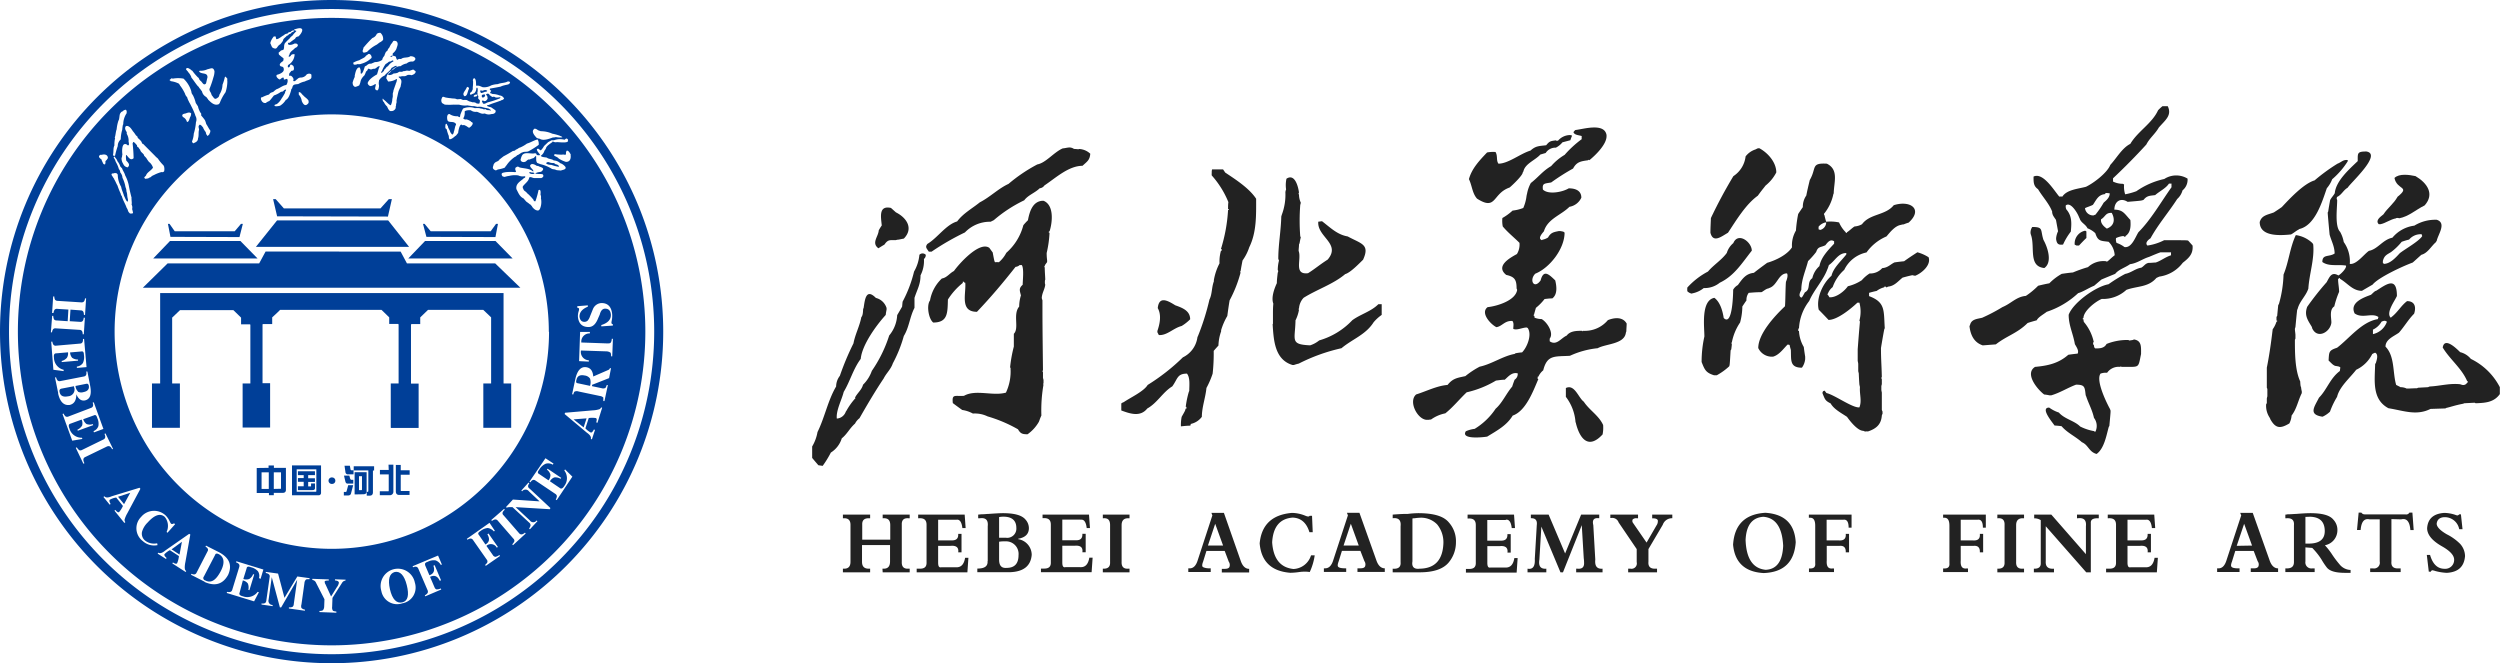 <svg xmlns="http://www.w3.org/2000/svg" viewBox="0 0 468.32 124.24"><defs><style>.cls-1,.cls-4{fill:#222;}.cls-1,.cls-2{fill-rule:evenodd;}.cls-2,.cls-3{fill:#003f98;}</style></defs><g id="图层_2" data-name="图层 2"><g id="图层_1-2" data-name="图层 1"><path class="cls-1" d="M222.12,76.56h.13v-.34h-.13a17.84,17.84,0,0,1,.56-2.75,1.74,1.74,0,0,1,.1-.23c0-1,.2-2.49-.43-3.25-1.86,0-1.73,1-2.75,2.39-1.76,1.06-2.82,3.12-4.68,4.14-1.29,1.63-3.18,1-4.87.37,0-.43,0-.86,0-1.3a.63.63,0,0,1,.23-.16,1.74,1.74,0,0,1,.23-.1c1.26-.86,3.75-2,4.48-3.22a38.11,38.11,0,0,0,6.6-5.17,4.89,4.89,0,0,0,2.72-3.75,1,1,0,0,1,.1-.23,45.77,45.77,0,0,0,2.15-6.83c.53-1.06.4-2.29.83-3.42v-.23a10.75,10.75,0,0,1,1.06-3.15,7.26,7.26,0,0,1,.27-2.35h.13v-.34h-.13a30.34,30.34,0,0,0,1.33-7.29c.13,0,.13,0,.13-.2h-.13c0-.43,0-.86.06-1.29a17.22,17.22,0,0,0-3.12-5,2.27,2.27,0,0,1,0-.43v-.23a1.66,1.66,0,0,1,.07-.47c.66,0,1.36,0,2.05,0,.14.19.27.39.4.59,2,1.33,4.51,2.95,5.8,4.91,0,3.08.1,6.27-1.29,9.09a9.07,9.07,0,0,1-1.26,2.48c-.13.67-.26,1.33-.36,2-.1,0-.1.24,0,.24a23.73,23.73,0,0,1-2.06,5.23c-.17,1-.3,1.93-.43,2.92a12,12,0,0,0-1.16,2.66v.23a8.59,8.59,0,0,0-.5,2.65c-.3.33-.6.66-.89,1a33.53,33.53,0,0,1-.2,4.27A16.36,16.36,0,0,1,226,72.68c-.17,1.79-.86,3.61-.86,5.4a3.46,3.46,0,0,1-2.06,1.33l-.1.33c-.6,0-1.19.07-1.76.13a7.77,7.77,0,0,1,.14-1.79c.66-1.16.66-1.16.73-1.52"/><path class="cls-1" d="M238.37,60.87a1.85,1.85,0,0,1,.09-.23V59c0-.73,0-1.42.07-2.12-.43-1.13.17-2.78.66-3.84,0-.67.1-1.33.17-2,.1,0,.1-.44,0-.44a7.25,7.25,0,0,1,.23-1.79,2.47,2.47,0,0,1-.13-.33c0-2.62.5-5.27.56-7.92l.1-.34a10.64,10.64,0,0,0,.67-4.21,2.17,2.17,0,0,1,.13-.53,5.62,5.62,0,0,1,.07-2c1.59-1.06,2.22,1.55,2.35,2.62-.1,0-.1.33,0,.33a3.63,3.63,0,0,0,.33,1.52c0,.14-.06.3-.1.47a39.12,39.12,0,0,0,0,5.83,1.08,1.08,0,0,1,.1.24c-.1.36-.16.73-.23,1.09a1.74,1.74,0,0,0-.1.23c0,.4-.07.8-.07,1.2.6,1.52-1,4.51,1.76,4.17,1.23-.76,2.12-1.55,3.68-2.55,2.56-3-2-4.24-1.76-7.1l.7-.09c1.56,1.19,2.85,2.52,4.81,2.85,2.55,1.39,4.21,1.46,2.88,4.37-.73.7-2.38,2.43-3.35,2.69-2.18,1.86-5.33,2.89-7.79,4.44a3.23,3.23,0,0,0-.86,2c-.1,0-.1.23,0,.23a7.28,7.28,0,0,1-.66,2v.23c-.1,3.48-1,4.28,2.75,4.44a5.24,5.24,0,0,0,1.69-.92,13.77,13.77,0,0,0,6.2-3.78c1.53-1.13,3.52-1.63,4.88-3h.63v2a7.86,7.86,0,0,0-1.53,1.4c-1.46,2.32-4,3.15-6,4.84a33.87,33.87,0,0,0-8,2.88,8.41,8.41,0,0,0-.93.27h-.23c-3.41-1-3.55-4.78-3.74-7.63"/><path class="cls-1" d="M216.81,62.2V62c.46-1.33.8-3,.07-4.28.23-2.32,1.85-1.43,3.28-.53,1.29.46,2.79,1,2.79,2.62a8.11,8.11,0,0,1-1.6,1.26c-1.55.39-2.75,1.82-4.27,1.69-.1-.2-.2-.37-.27-.53"/><path class="cls-1" d="M153.3,87.15c-.4-.47-.8-.93-1.16-1.37V83.64a7.9,7.9,0,0,0,1-2.7c1.38-2.8,1.93-5.9,3.49-8.54a3.31,3.31,0,0,1,.7-2,50.42,50.42,0,0,1,2.55-6.08c.3-1.65,1.16-3.23,1.47-4.91.31-.31.31-1.09.34-1.49,0-.09.06-.15.09-.22.24-1.64.46-3.75,2.3-1.89a2.8,2.8,0,0,1,2,1.89V58c-.06.31-.12.62-.16,1-1.71,1.87-4.44,5.59-4.68,8.23-1.41,1.87-2,4.22-3.19,6.18-.34,1.43-1.47,3.51-1.29,5a1.91,1.91,0,0,0,1.66-1.24.55.55,0,0,1,.12-.19,12.75,12.75,0,0,1,1.62-2.3c.1,0,.1-.18,0-.18.43-.87,1.26-1.46,1.51-2.43a6.79,6.79,0,0,0,1.65-2.6,24.84,24.84,0,0,0,3.25-6.62,6.5,6.5,0,0,0,1.5-3.82c.31-.52.61-1.05.92-1.58l.09-.93a23.92,23.92,0,0,0,2.15-5.65,7.69,7.69,0,0,0,1-3.14.82.82,0,0,1,1.19,0,.92.92,0,0,1-.34.78,5.93,5.93,0,0,1-.64,3.07c0,1.74-.64,2.67-1.13,4.22v1.87c-.89,1.7-1,3.66-2,5.27a24.9,24.9,0,0,1-2.06,5.13c-.37,1.12-1.22,1.83-1.71,2.82-1.6,2.39-3.1,4.94-4.54,7.46a2.94,2.94,0,0,0-.83,1c-1,.87-1.5,2-2.48,2.76a4.84,4.84,0,0,1-2.05,2.67,18.58,18.58,0,0,1-1.53,2.49Z"/><path class="cls-1" d="M189.32,69c0-.07-.07-.13-.1-.2a25.67,25.67,0,0,1,.7-3.88c0-.8,0-1.59,0-2.39,1.06-1.06-.23-3.64,1-5.1a7.15,7.15,0,0,1,.33-2.09c-.26-1-.4-1.33.33-2,0-.83.27-3-.16-3.68H191a1.26,1.26,0,0,1-.76.33c-2.32,2.95-4.61,5.67-7.23,8.42-3.28,0-2-3.41-2.19-5.44a1,1,0,0,0-.23-.06c0-.14,0-.14-.23-.14V53a12.57,12.57,0,0,0-2.79,3.11c-.07,2.49,0,4.31-2.75,4.31-.86-.66-1.3-3.21-.6-4.14a7.37,7.37,0,0,1,2.22-4.11c.93-.14,1.46-1,2.26-1.4.83-1.19,4.74-5.67,6.63-4.34.2.27.4.56.63.86.3,1.59.3,1.59.43,1.83a6.19,6.19,0,0,1,.73,0,5.76,5.76,0,0,0,1.39-1.76,10.33,10.33,0,0,0,3.19-5.17,10.76,10.76,0,0,1,.86-.93c.3-1.59.86-3.52,2.72-3.65h.2c2,.8,1.69,4,1.13,5.74-.14,0-.14,0-.14.23h.14a20.82,20.82,0,0,1-.54,3.81c0,1.13.14,1.36.07,1.73-.4.53-.4.53-.43.73-.1,0-.1.23,0,.23,0,.76.07,1.53.1,2.32-.1,0-.1.9,0,.9-.1.93-.6,1.52-.66,2.52a2.51,2.51,0,0,0,.13.43v1.46c0,3.88.06,7.76.1,11.67-.1,0-.1.33,0,.33v1c0,.13.06.3.1.46v.67c-.1,0-.1.19,0,.19a28.07,28.07,0,0,0-.4,5.81,7.83,7.83,0,0,0-.37.93,1.38,1.38,0,0,0-.09.23,7.28,7.28,0,0,1-2.13,2.35c-.93,0-1.32-.1-1.79-.93A26.38,26.38,0,0,0,185,78a5.47,5.47,0,0,0-2.75-.53,5.9,5.9,0,0,0-2-.67c-.6-.43-1.2-.86-1.76-1.29-.2-1.79.4-1.23,2.09-1.36,2.22-1.26,5.4.1,7.86-.6a9.29,9.29,0,0,0,.86-4.54"/><path class="cls-1" d="M201.92,28l.2-.09a3.24,3.24,0,0,1,2.12.89c-.1,1.2-.56,1.43-1.46,2.26-2.62,0-5.07,2.32-7.13,3.68a1.21,1.21,0,0,1-.89.53c-.86.86-2.16,1.26-2.89,2.25a25.75,25.75,0,0,0-5.7,3.72l-.6.3a6.46,6.46,0,0,0-4.81,2,48.45,48.45,0,0,0-6.26,3.61H174c-.44-.66-.73-.86-.27-1.46,1.89-1.12,3.48-3.61,5.57-4.21,1.13-1.52,2.82-2.42,4.25-3.58,1.95-1,3.48-2.59,5.37-3.45a29.79,29.79,0,0,1,5.4-3.65c1.6-.29,3.09-2.28,4.75-3,.86-.07,1.36-.4,2.12.1a7,7,0,0,1,.76.06"/><path class="cls-1" d="M168.33,44.89c-.2,0-.4.06-.57.1-1.09,0-1.42-.14-2.08.83-.4.23-.77.46-1.13.69-1.36-1,0-2.19.06-3.35a9.62,9.62,0,0,1,.57-.93c-.17-1.65-.6-3.78,1.72-3.28l.93.83c2,1,3.35,3,1.49,4.91Z"/><path class="cls-1" d="M392.33,80.8c0,.1.23.1.23,0a2.47,2.47,0,0,0-.3-2.52c-.32-1.48-1-2.65-1.45-4a.9.9,0,0,0-.1-.22c-.19-1.55-.13-2-1.81-2-1.58.59-3,1.52-4.65,2h-.32a8.17,8.17,0,0,0-1-.16c-1.26-.94-3.72-3.91-1.71-5.17,2.42-.23,4.39-.65,6.23-2.27.58-.09,1.17-.16,1.75-.22.29-.58-.26-1.29-.52-1.78-.32-1.94-1.16-3.49-1.16-5.49.8-2.23,5-5.27,7.46-5.72a28.65,28.65,0,0,1,3.13-1.94c1.14-.22,1.91-1,3-1.16.55-.29.74-.81,1.42-.91h.19c.36,0,.72-.06,1.1-.06,1-.32,1.75-1,2.88-1.36a3.2,3.2,0,0,1,0-.55c-.68,0-1.36,0-2,0-.62.22-1.23.48-1.85.74a.9.9,0,0,0-.22.1c-1.29.38-2.23,1.19-3.62,1.38-.94.68-2.07.94-2.78,1.81-.87.36-1.74.71-2.58,1.07l-1.36,1.16c-1,.39-2,1.1-3,1.39a15.9,15.9,0,0,1-5.88,3.49c-.51.42-1.61,1-1.87,1.59-.58.16-1.16.32-1.71.51-1.94,1.94-3.91,2.39-5.95,4l-2.45.19c-1.68-.55-2.3-2-2.49-3.58a.83.83,0,0,1,.1-.23c.25-1.1,1.29-1.13,2.26-1.36a32.64,32.64,0,0,0,3.81-2c1.65-.68,2.59-1.94,4.39-2.1a14.43,14.43,0,0,0,2.3-1.9c.68-.17,1.39-.33,2.1-.46a10.19,10.19,0,0,1,2.32-1.77c.68-.1,1.39-.2,2.1-.26a25.41,25.41,0,0,1,2.82-1,4.25,4.25,0,0,1,3.42-1.1c0,.09.23.09.23,0,.22-.1.61-.55,1.35-1.13A3.88,3.88,0,0,0,395,45.29c-1.46-.19-2-.06-2.49-1.61a4.38,4.38,0,0,0-1.46-.91c-.42-.84-1.22-1-1.48-1.87l-.1-.19c-.23-.68-1.55-3-2.49-2.23a1.34,1.34,0,0,0,.1.74c1.07,1.23,1,2.55.84,4.17a11.88,11.88,0,0,0-1.45,2.42c-.91.13-1.17-.16-1.3-1v-.2a4,4,0,0,1,.36-1.29l-.39-2.13c-.58-.84-.58-.84-.71-1.33v-.22c-.58-1.52-1.81-2.78-2.65-4.2-.87-.58-.84-1.36-.84-2.36,1.78-.87,3.85,2.62,4.82,3.75a2.78,2.78,0,0,1,.58,0c.84-1.32,3-1.45,4.42-1.84,1.49-.71,4-2.65,4.56-4.1,1.16-1.23,2.2-3.17,3.75-3.94,1.39-2.36,4.07-3.81,5.2-6.3a9.59,9.59,0,0,1,.81-.75h1c.84,1.72-.49,2.62-1.68,4-.65,1.16-1.75,2-2.33,3.17-1.94,2.13-4.14,4.36-6.24,6.33v.61a4.08,4.08,0,0,0,1.85.42l.22.13a4.81,4.81,0,0,0,.2,1.84,13.07,13.07,0,0,0,2.1-.58,14.53,14.53,0,0,1,5.23-2.29,4.09,4.09,0,0,1,4.36-.07,2.56,2.56,0,0,1-.94,2.2,3.38,3.38,0,0,1-1,1.62c-1.59,2.48-3.56,4.74-5,7.36-.39.26-1.1.84-.58,1.36a10,10,0,0,0,3.13-1c4.07,0,4.07,0,4.49.06l.84.94c.13,1.58-.68,2.32-1.84,3.23a6.65,6.65,0,0,1-4.36,2.58c-.19.07-.39.17-.58.26-1.52,1.78-3.59,1.49-5.62,2.23A6.43,6.43,0,0,1,393.72,56c-1.13.45-3.43,2.23-3.43,3.59-.13,0-.13,0-.13.22h.13a2.63,2.63,0,0,0,.07.49,8.58,8.58,0,0,1,1.87,3.81h-.13v.45h.13c.07.52.07.52.26.71.81,0,1.68,0,2.13-.84a10.42,10.42,0,0,1,4.07-.74l.2.1.64-.1.23-.1c1.45.23,1.32,1.39,1.32,2.72-.58,2.84-.22,2.36-3.68,2.42,0-.1-.22-.1-.22,0a2.62,2.62,0,0,0-2.46,1.1,2.87,2.87,0,0,0-1.23.16c-.93,1.26,1.1,5.4,1.75,6.59a1.85,1.85,0,0,1,.09.23c.07.16.07.16-.19,3a.58.58,0,0,0-.13.23c-.42,1.52-.84,4-2.26,5-1.45-.39-1.52-1.68-2.75-2.2-1.19-1.07-2.74-1.75-3.81-3-.45-.07-.9-.1-1.32-.13-.33-.52-2.78-3.36-1-3.36a6.34,6.34,0,0,0,1.81.93c1.07,1.23,2.91,1.52,4,2.62a9.37,9.37,0,0,0,2.65.87m2-44.52.23-.1a5.57,5.57,0,0,1,.65.07c0,.77-.58,1.26-1.13,1.74a17.2,17.2,0,0,1-1.55,2.26,1.42,1.42,0,0,0-.33.13A1.52,1.52,0,0,1,390.58,39c.23-.16,1.14-.42,1.49-.64.68-1,1-1.88,2.29-2m.3,6.46c-.59-.42-1.2-1-1.07-1.74.84-.49.81-1.26,2-1.2.65,1.2.52,2.39-.9,2.94m3.16,1.39v.13h.32v-.13c1-.64,1-1.94.91-3-1.1-1.17-1.36-1.91-3-1.94,0-1.55,1.19-2.3,2.48-1.46,2.62-.22,2.62-.22,3-.38.64-.81,1.19-.75,2.16-.88.84-.74,2-1.26,2.59-2.16h.48a5.16,5.16,0,0,0,0,.68c-1.94,2.71-3.84,6.07-6.2,8.43-.58.91-1.26,3-2.62,2.78a5,5,0,0,0-1.48-.78,1.68,1.68,0,0,1-.1-.9,4.28,4.28,0,0,1,1.42-.39"/><path class="cls-1" d="M380.5,44.13a3.08,3.08,0,0,1-.12-.42,1.83,1.83,0,0,1,.32-1.19c2.16,0,1.48.55,2.1,2.42.74,1.32,1.74,4.17.16,5.27-3-.3-1.74-3.75-2.46-6.08"/><path class="cls-1" d="M389.42,46H389c-.13-.06-.26-.13-.35-.16a2.45,2.45,0,0,1,1.93-2.62c.07,0,.17.07.26.13,0,.39,0,.81,0,1.23-.48.45-.94.94-1.39,1.42"/><path class="cls-1" d="M349.26,80.8l-.19-.09c-1.1,0-2.55-1.88-3.07-2.62-1-.68-2.46-1.42-3.07-2.52-1.07-.52-1.07-.81-1.52-1.88V73.5c.1-.23.1-.23.39-.32l.35.45c1.49.32,4.91,2.84,6.17,2.68.49-1.23,0-2.45.1-3.78a4.35,4.35,0,0,0-.1-.45c-.06-.71-.09-1.42-.12-2.13l-.1-.42v-1.3c0-.22-.07-.45-.1-.64V65.42c.13-1.74.26-3.45.42-5.17a1.74,1.74,0,0,0-.1-.19,6.49,6.49,0,0,0,0-3.36h-.38c-1.2,1.13-3.75,3.23-5.4,3.23-.61-.65-1.23-1.29-1.84-1.91-.52-2.13.74-4.94,2.39-6.36.36-1.52,1.84-2.78,2.78-4a.9.9,0,0,1,0-.26c-1.55,0-2.07,1.45-3.27,2.26l-.19.58-.1.23c-.74,2-2.55,3.91-3.39,5.91A9.08,9.08,0,0,0,337,61.55h-.13V62H337a6.55,6.55,0,0,0,.9,3c.07.59.16,1.2.26,1.81v.46a3.3,3.3,0,0,1-.61,1.61c-2.3,0-2-1.45-2.07-3.23,0-.16-.07-.32-.1-.45a4.35,4.35,0,0,1-.13-.58,1.34,1.34,0,0,0-.39-.07c-.8.81-1.58,1.94-2.71,2.26h-.45a2.81,2.81,0,0,1-2.33-1.61c0-2.68,3.07-6,5-7.82.09-.55.09-3.68.19-4.59.16-.39.45-1.19.19-1.58-1.58,0-1.8,2.19-3.23,2.71a1.56,1.56,0,0,0-.22.1c-.39.1-.39.1-1.29.71-.81,0-1.62.06-2.43.13a2.19,2.19,0,0,0-.42,1.42c-.26.36-.51.74-.77,1.13a12,12,0,0,1-.42,3,10.06,10.06,0,0,0-1.55,3.75c-.1,0-.1.23,0,.23,0,.35-.07.71-.1,1.06a.48.48,0,0,0-.13.23c-.16,2.68-.16,2.68-.26,2.94a11.65,11.65,0,0,1-2.33,1.68h-.51c-1.52-.48-1.75-1-2.33-2.49a21.79,21.79,0,0,1,.52-4.78c0-1.81-.68-6.75,1.87-7.24,1.1.81,1.55,2.49,1.75,3.78,1.71,1.72,1.77-5,1.77-5.3a2.3,2.3,0,0,1,.88-.87c.87-1.19,1.48-2.13,3-2.29.81-.65,1.65-1.26,2.49-1.88,1.58-.45,3.74-1.48,4.65-2.9a5.48,5.48,0,0,1,.74-3.14,24.1,24.1,0,0,1,.42-3.1c.29-.45.58-.87.87-1.29a3.68,3.68,0,0,1,.65-2.17c.19-1,.42-1.93.65-2.9,1.32-2.27.16-3.24,3.2-3.07,2.29,1.13,1.32,3.49,1.29,5.55a1.38,1.38,0,0,0-.13.42,8.55,8.55,0,0,1-1.62,3.33c-.09,0-.09.32,0,.32.1.42.2.84.33,1.26a7.86,7.86,0,0,1,2.42.13,5.84,5.84,0,0,0,1.26,1.85c0,.12,0,.12.19.12v-.12c.36-.17,1-.84,1.46-1.1a3.22,3.22,0,0,0,1.39-.42c1.48-2,4.39-1.62,5.94-3.56,3.14-1,5.56.78,2.78,3.27a6.38,6.38,0,0,0-.9.32c-.2,0-.39.06-.55.1-1.1.19-2,1.35-2.69,2.16a8.81,8.81,0,0,0-3.74,3,6,6,0,0,0-4.17,3.26,7.77,7.77,0,0,0-2.17,3.23,2.82,2.82,0,0,0-.9,1.23c-.1,0-.1.22,0,.22a4.61,4.61,0,0,1,.29.46c1.26.09,2.78-1.1,3.46-2.07a8.24,8.24,0,0,0,2.61-1.13,6.38,6.38,0,0,1,1.46-1.26,3,3,0,0,0,2.36-1c1.1-.1,1.45-.65,2.29-1.07.58-.09,1.2-.16,1.81-.22.81-.59,1.65-1.14,2.49-1.68a7.54,7.54,0,0,1,2.1.93c.52,1.49-1.33,3-2.49,3.46-.19,0-.39-.06-.55-.1-.61.13-1.23.29-1.84.46-.9.74-1.52,1.55-2.68,1.68a.56.56,0,0,0-.23.12h-.19V53.7h-.33v.12a4,4,0,0,0-1.42.68c-.48.1-1,.23-1.42.36v.61c3.1,1.17,2.72,2.68,2.94,6l-.1.23c-.22,1.16-.42,2.32-.61,3.49,0,2.26.1,2.84.16,5.42-.09,0-.09.42,0,.42v.88c0,.12-.06.25-.09.42V73c0,.16.06.36.09.55v3.23a2,2,0,0,0,.13.32v.42a1.08,1.08,0,0,0-.13.33c-.13,1.71-1.1,2.49-2.68,3,0-.09-.23-.09-.23,0Zm-5.68-35.57v.42c-1.14,1.23-2.43,2.52-2.75,4.2a4.27,4.27,0,0,0-1.33,2.26c-1.09.75-.22,2.07-1.39,2.65-.48.87-.48.87-.67,1-.62-.29-.23-1,0-1.48,0-1.88.81-3.59,1.26-5.37a15.8,15.8,0,0,0,1.52-1.71c.36-1.07.81-.81,1.72-1.26.42-.52.93-1.26,1.68-.71M341,43.07l-.32-.1a3.26,3.26,0,0,1,0-.52,2.45,2.45,0,0,1,1.22-.77h.2A1.5,1.5,0,0,1,341,43.07"/><path class="cls-1" d="M316.89,55a1.61,1.61,0,0,1-.81-.45,5.23,5.23,0,0,1,0-.68,14.06,14.06,0,0,1,3.87-3c1.07-1.26,2.56-2.16,3.53-3.49a3.81,3.81,0,0,1,1.22-1.84c.88-2.13,3.46-.22,3.46,1.42-1.87,2.36-3.29,4.72-6,6a4.47,4.47,0,0,1-3,1,4.89,4.89,0,0,1-2.16,1"/><path class="cls-1" d="M328.84,28l.2-.1a1.19,1.19,0,0,1,.32-.13h.22c1.62.88,3.17,2.65,3.17,4.53a7.51,7.51,0,0,1-2,2.45c-.49.62-1,1.26-1.46,1.91-2.26,1.61-4.07,4.65-5.59,6.94-1.26.72-2.78,2-3.29,0,0-.94.06-1.84.09-2.75A88.16,88.16,0,0,1,324.71,33,5.14,5.14,0,0,0,327,29.3,3.76,3.76,0,0,1,328.84,28"/><path class="cls-1" d="M425.28,78.44a1.72,1.72,0,0,1-.12-.22,4,4,0,0,1-.65-2.46.45.45,0,0,1,.13-.22v-.88a3.72,3.72,0,0,1,.1-.42V72.86l-.1-.23V68.88c.48-2.39.81-4.78,1.1-7.2a5,5,0,0,0,.71-1.43c.13,0,.13,0,.13-.19h-.13v-.65a.45.45,0,0,1,.13-.22c.06-.68.13-1.36.19-2a.54.54,0,0,1,.13-.22,22.17,22.17,0,0,0,.87-5.53c1-2.42,1.17-5,2.3-7.4a5.61,5.61,0,0,1,3.16,1.55c0,.07.07.13.1.2.26,2.78-.74,5.49-.91,8.27-.45,1.39-1.64,2.36-2,3.78l-.1.23c-.12,1.06-.22,2.13-.32,3.19l-.1.33c0,.35.07.71.1,1.1v.74l-.1.22c0,2.43,0,5.63,1,7.82a6.83,6.83,0,0,0,.06.78c0,.1.07.19.1.32a5.63,5.63,0,0,0,.13.75v.32c-.71,1.42-.94,2.94-1.91,4.2a3.94,3.94,0,0,1-.42,1.48c-1.68,1-2.58,1-3.59-.84"/><path class="cls-1" d="M447.77,59.41c0,.1.2.1.2,0,1.16-.87,1.84-2.19,2.94-3,1.45,0,1.74,1.1,1.32,2.36-1.07,1.06-1.84,2.42-2.84,3.55-1,.71-2.52,1.26-2.52,2.62,1.77,1.78,1.32,4.88,2,7.17l.58.29.23.13a2.6,2.6,0,0,1,1.16.26c.65,0,1.3-.06,1.94-.06a1,1,0,0,1,.23-.1l1.84-.1a1.34,1.34,0,0,1,.32-.13c1.91-.09,3.72-.64,5.69-.42a2,2,0,0,0,.32.1.82.82,0,0,0,1-.42c.13,0,.13,0,.13-.23h-.13c-1-2.42-3.23-4.07-4.59-6.33.33-2,2.49.1,3.27.87a3.74,3.74,0,0,1,2,1.26,12,12,0,0,1,5.43,5.3v1.29c-1.13,1.59-2.78,1.65-4.52,1.72l-.2-.1-1.94.1-.22.09c-1.68.33-2.26.59-3.14.78l-.19.1-2.78.09c-2.65,1.33-5,.33-7.88-.13-3.14-1.68-2.55-5.23-2.49-8.24a.54.54,0,0,1,.13-.22c.16-.55.55-1.62-.13-1.94a2.53,2.53,0,0,0-.55.26,6.38,6.38,0,0,1-3,2.94c-1.16,1.52-3.13,3.17-3.58,5.07a15,15,0,0,0-1.33,2.78,5.07,5.07,0,0,1-1.39.94c-2.71-.39-1.55-1.81-.67-3.56,1.51-1.52,2.06-3.62,3.91-5l.09-.68c-.22-.16-.22-.16-1-.29-.39-.2-.39-.2-1.2-1,.1-1.58,0-1.87,1.59-2.39,2.32-1.77,4.62-4.88,7.65-5.36,0-.13.07-.26.1-.39-1.2-.87-3,.36-4.46-.68-1-2.06,1.75-3,3.07-3.49.71-.67.71-.67,1-.77,1.88-1.2,3.85-2.75,3.85,1-.45,1-2,3-1.23,4m-1.19.65h.22a3.2,3.2,0,0,1,.33.16,3.58,3.58,0,0,1-2.62,2.33v-.84a3.64,3.64,0,0,0,1.61-1.49,1.91,1.91,0,0,1,.46-.16"/><path class="cls-1" d="M433.14,61.35a1.12,1.12,0,0,1-.13-.22c-.78-1.26-1.36-2.14-.81-3.65a52.52,52.52,0,0,1,3.65-4.62c.58-1.07.94-2,2.2-1.26.45-.23,1.58-1.36,1.42-1.85-1.52-.25-3.17.23-4.43-.67,0-1.52,1.23-.88,2.3-1.59,0-1.32-.62-2.36-.94-3.55-.13-1.39-.26-2.75-.36-4.11l.1-.22c.1-.71.23-1.42.36-2.13.25-.49.71-.94.87-1.3.22-2.29,2.68-4.45,4.3-6,0-1.48-.13-1.8,1.61-1.8,3.07.48-3,5.91-3.49,6.78-.84.48-1.1,1.32-2,1.74a1.29,1.29,0,0,0-.06.36,1.38,1.38,0,0,1,.09.23c0,1.51-.48,4.91.55,5.94a6.06,6.06,0,0,1,.68,1.91,6.19,6.19,0,0,1,1.13,4.1c1.26.16,2.62-1.78,3.59-2.45,1.65-.3,2.58-2.1,4.39-2.46a6.39,6.39,0,0,1,4.11-2.26,7.53,7.53,0,0,1,4.2-1.1c1.9.61.22,2.78,0,3.94a.48.48,0,0,0-.13.23c-.94.81-1.55,2.07-2.75,2.39-.55.48-1.1,1-1.62,1.45-2.1.78-6.49,2.85-7.52,4.14-.68.39-1.33.77-2,1.16-1.75,0-2.69-1.45-4.11-2.26,0-.13,0-.13-.22-.13v.13a.16.16,0,0,0-.13.06c0,.84.19,1.59.19,2.39a16.5,16.5,0,0,0-.9,2.72c-.91.58-.59,2-.55,2.87v.23c-.26,1.81-2.75,3.13-3.65.87M446.38,49.3v-.42c.26-1,.71-1.16,1.52-1.65a11.2,11.2,0,0,0,2-1.93,12.44,12.44,0,0,1,1.39-.42,2.85,2.85,0,0,1,2.36-1c0,.09.06.22.1.35-.65,1-3.17,2.39-4.2,3.2-.75.81-1.81,2-3,2a.76.76,0,0,1-.13-.2"/><path class="cls-1" d="M439.79,30v.22a14.86,14.86,0,0,1-2.91,3.36,5.52,5.52,0,0,1-1,1.68c-.87,2.49-2.16,6.92-5.11,7.63a.64.64,0,0,0-.19.13c-.29.1-1.1.77-1.42.9-2,.2-5.85.46-5.85-2.32.36-1.29,1.49-1.36,2.65-1.81.49-.32,1-.65,1.49-1,1.45-1.55,4.1-4.4,6.14-5a34.61,34.61,0,0,1,4.29-3.13c.78-.29,1-.78,1.94-.68"/><path class="cls-1" d="M445.61,42c-.71-.71.32-1.39.87-1.84.78-1.2,1.94-2,2.65-3.3,2.49-2-.13-1.23-.58-3.52.87-.87,2.74-.61,3.94-.35,2.2,1.29,3.62,3.36,1.71,5.49-1.65.81-3,2.1-4.81,2.42,0-.1-.55-.1-.55,0-1.07.19-1.94.91-2.91,1.1Z"/><path class="cls-1" d="M295.24,79.28l-.1-.19a8.87,8.87,0,0,0-1.81-4.75c0-.55,0-1.1,0-1.65,1.64-.8,2.36,1.85,3.36,2.56,1.06,1.61,2.81,2.58,3.62,4.36a6.4,6.4,0,0,1-.1,1.77c-2.65,2.88-4.27.81-5-2.1"/><path class="cls-1" d="M267.58,78.64h-.42c-1.71-.2-3.36-3.49-1.87-4.75,1.94-.61,3.88-1.62,5.88-1.78,1-1.26,1.84-1.32,3.33-1.65a16.36,16.36,0,0,1,2.68-1.77c2.29-.49,4.36-2,6.56-2.39a.54.54,0,0,1,.19-.13,11.21,11.21,0,0,1,1.2-.16c.93-.94,1.9-3.3,1.06-4.56l-.19-.1c-.81,0-1.84.58-2.52.26,0-.52.16-1.06-.16-1.48-1.46-.1-1.91,1-3,1.16-1.07-.52-3.07-2.68-1.65-3.75,1.78-.19,5.21-1.23,5.53-3.2,0-.13-.07-.22-.1-.32,0-1.65-.39-2.17-1.94-2.52-2.07-1.65.65-3.17,2-3.91a3.39,3.39,0,0,0,.48-2.1c-1-1-2.19-1.94-3.13-3.07a5.27,5.27,0,0,1-.07-1.58,10.36,10.36,0,0,0,1.91-1.39,8,8,0,0,0,2-.49,7.77,7.77,0,0,0,.61-2.23,4.35,4.35,0,0,1,.1-.45,6.52,6.52,0,0,1,.71-2c1.39-1.07,2.23-2.26,3.81-3.17a10.14,10.14,0,0,1,2.52-2.1,19.88,19.88,0,0,1,3.2-2.94,3.69,3.69,0,0,1,0-.58c-.52-.19-1.36-.16-1.55-.74a3.08,3.08,0,0,1,.35-.39c1.49-.16,5.46-1.42,5.85.94v.22c0,1.56-2.1,3.59-3.23,4.5,0-.1-.23-.1-.23,0-1.36.19-2.13.29-2.81,1.55a41.1,41.1,0,0,0-4.1,2.61c-1.23.23-1.71.1-1.55,1.33,1,1,3.68.48,4.84-.23,1.2,0,2.36.39,2.36,1.75A3,3,0,0,1,294,38.74c-1.58,1.58-4.07,2.23-4.78,4.58-.2.26-1.16,1.26-.52,1.59,0,.09.23.09.23,0a2.94,2.94,0,0,0,1.06-.42c.52-.91,1-1,2-1.2h.32c.58.1.58.1.78.29,0,3-2.75,6.59-5.49,7.69-1.2,1.2-.23,3,1,1.26.55-2.1,1.52-1.19,2.74,0,.26,1.07.46,2.62-.55,3.37-.48,0-1,.06-1.45.12a10.14,10.14,0,0,1-1.62,1.65c-.12.42-.25.84-.35,1.26-.1,0-.1.23,0,.23s.06.22.1.35a3.56,3.56,0,0,0,1.32.26c1,.55,2.33,2.59,1.52,3.65a3.2,3.2,0,0,0,0,.52c1.29.87,2.1-.61,3.17-1.07.68-.9,1.87-.9,2.91-.9,0,.1.19.1.19,0a5.63,5.63,0,0,0,4.62-2c1.29-.52,2.81-.62,3.52.64,0,.49-.06,1-.06,1.46a1.74,1.74,0,0,0-.1.32c-.32,2.1-3.75,2-5.27,2.84a16.26,16.26,0,0,0-5.2,1.42c-2.87.17-4.26-.22-5,2.72a3.27,3.27,0,0,0-.91,1.19h-.13V71h.13c-.94,2.17-2.32,6-4.81,6.85-1.1,1.84-2.94,2.81-4.78,3.94-.78.13-5,.59-4-1a5.67,5.67,0,0,1,1.65-.45,12.6,12.6,0,0,0,3.94-3.78c1.26-1.1,2-2.88,3.1-4.14.13-.45.29-.87.45-1.29a1.27,1.27,0,0,0,.58-1.19c-1.06-.26-1.71.54-2.42,1.19-.55,0-1.1.1-1.65.16a18.8,18.8,0,0,1-5.49,2.2c-1.36,1.29-2.55,2.78-4,3.94a6.84,6.84,0,0,0-2.68,1.16,3.18,3.18,0,0,0-.55.07"/><path class="cls-1" d="M291.46,26.3c0,.09.45.09.45,0a3,3,0,0,1,2.26-1l.33.1c-.13.29-.23.58-.33.87l-1.48.39a3.82,3.82,0,0,1-1.23,1h-.19a2.16,2.16,0,0,0-1.72,1l-1,.29c-.94,1.06-2.88,1.71-3.17,3.16a1.13,1.13,0,0,0-.13.2c0,.55-2,2.45-2.45,2.81l-.23.09c-3,1.2-2.29,4.3-5.88,2-.9-1-.93-2.46-1.52-3.65.55-2,1.94-3.46,3.4-5a6.37,6.37,0,0,1,1.58-.09c.45.74.1,1.58.55,2.19,1.84,0,4.13-1.9,6-2.45,1-.91,1.64-.84,2.94-1,.68-.84.87-.77,1.87-.93"/><path class="cls-2" d="M28.47,80.14V71.83H30V54.9H94.33V71.83h1.43v8.31H90.54V71.83H92V59.45l-1.47-1.4H80.18l-1.46,1.41v1.25H77.05l-.06.15c0,3.63,0,7.32,0,11h1.43v8.31H73.26l-.06-.06V71.83h1.47v-11l-.06-.15H72.91V59.45l-1.44-1.4h-19c-.09.09-1,1-1.48,1.4v1.26H49.25l-.07.07v11H50.6v8.31H45.45V71.83H46.9v-11l-.07-.07H45.16c0-.42,0-.84,0-1.26l-1.44-1.4h-10l-1.47,1.4V71.83h1.45v8.31Z"/><polygon class="cls-2" points="26.76 53.9 31.4 49.34 48.55 49.34 49.75 47.12 75.05 47.13 76.23 49.34 92.76 49.34 97.48 53.9 26.76 53.9"/><polygon class="cls-2" points="47.94 46.24 51.9 41.29 72.72 41.29 76.63 46.24 47.94 46.24"/><polygon class="cls-2" points="79.24 41.94 79.54 41.94 80.68 43.32 91.92 43.32 92.92 41.94 93.28 41.94 92.81 44.41 79.88 44.37 79.24 41.94"/><polygon class="cls-2" points="76.48 48.42 79.62 45.15 92.82 45.15 96.03 48.42 76.48 48.42"/><polygon class="cls-2" points="28.7 48.42 31.84 45.15 45.04 45.15 48.25 48.42 28.7 48.42"/><polygon class="cls-2" points="31.46 41.94 31.76 41.94 32.73 43.32 43.97 43.32 45.14 41.94 45.49 41.94 44.86 44.41 31.93 44.37 31.46 41.94"/><path class="cls-2" d="M62.12,0A62.12,62.12,0,1,1,0,62.12,62.13,62.13,0,0,1,62.12,0m0,1.69A60.43,60.43,0,1,1,1.69,62.12,60.43,60.43,0,0,1,62.12,1.69"/><path class="cls-3" d="M48.09,87.67v4.68h2.29v.42h.91v-.44h1.63c.46,0,.67-.2.64-.69v-4H51.31v-.44h-1v.44Zm2.26,3.92H49V88.48h1.35Zm.94,0V88.48h1.35v2.94c0,.11,0,.16-.09.14Zm3.41-4.41v5.6h4.93a.45.45,0,0,0,.51-.5v-5.1Zm.88.74h3.68v4c0,.15,0,.21-.18.2h-3.5ZM55.81,89h1.08v.56H55.81v.69h1.08v.84H55.81v.72h2.73c.35,0,.5-.15.47-.5v-.74h-.74V91c0,.1,0,.14-.1.12h-.44v-.84H59v-.69H57.73V89H59v-.72H55.81Zm6.42.44a.61.61,0,1,0,0,1.21.59.59,0,0,0,.59-.59.6.6,0,0,0-.59-.62m2.48-1a.45.45,0,0,0,.52.42h1v-.77h-.35c-.11,0-.19,0-.22-.19l-.12-.65h-1Zm1.55-.32H69v3.77c0,.16,0,.25-.2.25H68.7v.71h.54c.43,0,.64-.22.62-.71v-4h.22v-.79H66.26Zm-1.58,2c.07.35.23.5.5.47h1v-.71h-.35c-.1,0-.18-.06-.24-.23l-.15-.56h-1Zm3.13,1.51c0,.13,0,.19-.17.19h-.39V89.2h.56ZM64.93,92a.18.18,0,0,1-.22.15h-.3v.67h.74c.36,0,.57-.14.62-.45l.39-1.48h-.93Zm3.13.59c.43,0,.63-.19.62-.61V88.46H66.43v4.16Zm4.76-4.56H71.17v.84h1.65v2.94c0,.18,0,.25-.19.22H71.15v.74H73a.66.66,0,0,0,.69-.72v-5h-.91Zm1.33,4c0,.46.22.69.65.69h1.92v-.74H75.21c-.11,0-.16,0-.14-.2V88.93h1.67v-.84H75.07v-1h-.92Z"/><polygon class="cls-2" points="51.16 37.3 51.64 37.3 53.18 39.04 71.27 39.04 72.84 37.3 73.41 37.3 72.67 40.57 51.91 40.52 51.16 37.3"/><path class="cls-2" d="M13.87,72.59l0-.24-2.25.43c-.4.06-.56.27-.46.64.14.73.67,1,1.58.82a1.28,1.28,0,0,0,1.17-1.65"/><path class="cls-2" d="M90.14,17.42l.08,0a3.22,3.22,0,0,0,.61-.22c.17,0,.35,0,.45-.18l-.11-.1h-.06c-.26-.14-.45,0-.72.08-.09,0-.3-.08-.37-.08a.35.35,0,0,0,.12.49"/><path class="cls-2" d="M14.57,73.37a1.41,1.41,0,0,0,1.07.08c.77-.15,1.1-.54,1-1.17-.06-.33-.23-.45-.5-.38l-2,.4a1.68,1.68,0,0,0,.5,1.07"/><polygon class="cls-2" points="22.11 93.06 23.24 94.44 24.4 92.31 22.11 93.06"/><polygon class="cls-2" points="33.63 103.89 34.08 101.49 32.13 102.91 33.63 103.89"/><path class="cls-2" d="M73.53,10.42h0a.66.66,0,0,0-.36.11.51.51,0,0,0,0,.13l.07,0a.4.4,0,0,0,.36-.28"/><path class="cls-2" d="M91.35,18.49c-.13.21-.3.47-.58.45l0,0-.06,0,0,0a1,1,0,0,0-.33-.12.39.39,0,0,0-.1.19,1.52,1.52,0,0,1,.18.35c.23.23.64-.08.88-.18a16.3,16.3,0,0,0,2.33-.77.55.55,0,0,1,.09-.14l-.1-.06a2.88,2.88,0,0,1-.79.06c-.2-.11-.3-.19-.53-.13s-.09,0-.62-.32a.36.36,0,0,0-.68-.06c.31.22.26.4.31.77"/><path class="cls-2" d="M71.69,13.44c.33-.07.2-.46.52-.58a1,1,0,0,1,.48-.47,2.4,2.4,0,0,1,1-.88.44.44,0,0,0,0-.1c-.15-.19-.32,0-.46.07s-.35,0-.51.2a4.61,4.61,0,0,1-.49.33,6.09,6.09,0,0,0-.67,1.26c-.08.11-.22.26-.09.37s.06,0,.24-.2"/><path class="cls-2" d="M41,103.82c-.38-.19-.61-.15-.7.12L38.19,108a.44.44,0,0,0,.24.72c1.09.59,2,0,2.89-1.66s.64-2.73-.35-3.26"/><path class="cls-2" d="M100,32.38l-.12-.07a1,1,0,0,1-.59-.09l-.19.15a1,1,0,0,0,1,.16s0-.07,0-.1l0,0"/><path class="cls-2" d="M104.66,31.21l.06-.08a.78.78,0,0,0-.61-.35l-.33-.23a2.55,2.55,0,0,1-.76-.09c-.24-.09-.36-.16-.62,0l-.09.07a.14.14,0,0,0,0,.06c.21.26.66.28,1,.3a6.5,6.5,0,0,0,1.41.36"/><path class="cls-2" d="M109.52,70.34c-.87-.18-1.37.09-1.53.81-.13.41-.06.62.23.64l2.31.49a2.15,2.15,0,0,0,0-1.36,1.42,1.42,0,0,0-1-.58"/><path class="cls-2" d="M90.86,17.76c-.21-.17-.31,0-.54,0a.44.44,0,0,0,0,.48c.35.08.53-.13.57-.45"/><path class="cls-2" d="M73.94,107.15c-1,.3-1.31,1.38-.89,3.24s1.23,2.69,2.3,2.45,1.32-1.36.85-3.23-1.26-2.66-2.26-2.46"/><polygon class="cls-2" points="109.33 80.07 109.88 78.37 107.45 78.56 109.33 80.07"/><path class="cls-2" d="M62.12,3.35a58.77,58.77,0,1,0,58.77,58.77A58.77,58.77,0,0,0,62.12,3.35m48,53.85,0,.25c-1.07.44-1.59,1.07-1.56,1.9.1.64.41.95.93.94a.91.91,0,0,0,.59-.22,2.31,2.31,0,0,0,.45-.82l.55-1.36a1.81,1.81,0,0,1,1.6-1.12c1.2,0,1.87.72,2,2.12a4.19,4.19,0,0,1-.09,1.19,2,2,0,0,0-.05.39.28.28,0,0,0,.27.27l0,.25-2.17.15,0-.25c1.26-.39,1.86-1.07,1.79-2-.07-.71-.43-1.07-1.08-1.07-.47,0-.82.38-1,1.11l-.28.63c-.44,1.13-1,1.7-1.81,1.7-1.2,0-1.85-.62-2-1.9a3,3,0,0,1,.14-1.05,1.56,1.56,0,0,0,.08-.4c0-.17-.13-.26-.34-.26l0-.29ZM106.89,29c.1.7-.1,1.36-.89,1.32a5.4,5.4,0,0,1-1.35-.63s-.08-.13-.1-.11c-.22-.2-.53-.27-.74-.44l0-.07c0-.28.35-.17.55-.13.39,0,.77.07,1.16,0,.87.19.25-.24.67-.73.34,0,.6.49.75.79m-.58-2.79c.42.75-1.8.37-2.07.42s-.48,0-.72-.13l-.09.05s0,0,0,.06c-.33.26-1.14.74-1.19,1.14a1.8,1.8,0,0,1-.3.48,1.69,1.69,0,0,1-.69.95c.18.3.84.26,1.15.35.35.31.9.2,1.29.53a1.74,1.74,0,0,1,1.19.5,2,2,0,0,1,1,.72c.2.51-.56.52-.85.67l-.07,0c-.34-.07-.71,0-1-.19l-.59-.1a7.1,7.1,0,0,0-2.19-.91l-.59-.23c-.3-.38-.15-.83-.22-1.27,0,0,0,0,0-.08l0,0s0,0,0,0c-.18.14-.31.31-.48.45a4.07,4.07,0,0,0-.74.27c-.28-.09-.53.22-.72.38l-.05,0c-.43.26-1.15-.05-.82-.64l0-.07c.14-.38.23-.66.65-.8s1.08,0,1.63,0c.33-.05.59-.13.65.26.13.06.57.11.64,0-.2-.37-.59-.64-.61-1.07.33-.26.4.11.74.22a3.34,3.34,0,0,0,.6-.81l.83-.79h.06a5.45,5.45,0,0,1,.53-.29c.15,0,.32,0,.43,0a3.28,3.28,0,0,1,2-.1c.32-.26.37-.34.67,0m-5.91,6.36c.39.11.79,0,1.15.12.25.32.07.57-.28.7-.41,0-.84,0-1.26,0s-.7-.33-1-.09c-.08.69-.82,1.12-1.2,1.67,0,.06,0,.12,0,.18s0,0,0,.07.07.08.14.3.24.26.35.4l.06,0c.12.12.23.25.34.38a.14.14,0,0,1,.08.05,9,9,0,0,1,1.07,1.15.36.36,0,0,0,0,.09.23.23,0,0,0,.26.14s0,0,.07,0l0,0a15.54,15.54,0,0,0,.58-2.08c.48-.28.4.55.37.85a1,1,0,0,1,.08.66,3.29,3.29,0,0,1-.22,2.08l-.27.23c-.54,0-.84-.32-1.15-.69l0-.05c-.11-.14-.23-.27-.35-.41l-.06,0c-.36-.31-.52-.39-.71-.54l0,0-.5-.58c-.74-.35-.94-1-1.33-1.73-.18-1,.69-1.45,1.35-2H98c.15-.06.45-.16.4-.36a.51.51,0,0,0-.15-.07,1.78,1.78,0,0,1-1.16-.15,4.45,4.45,0,0,0-1.71.09,4.37,4.37,0,0,0-.83.19,1.28,1.28,0,0,1-.44-.13c-.39-.66.12-.65.65-.76a9.29,9.29,0,0,1,1.75,0l.16-.1c0-.08,0-.08-.12-.27a1.13,1.13,0,0,1,0-.44c.36-.25.41-.32.79-.07.79.2,1.85.16,2.48.73l.1,0c0-.41-.6-.6-.62-1.08.27-.58.94-.14,1.28.06.27,0,.27,0,.35.09.58.2,1.26.36.44,1-.29.08-1,.09-1.07.42,0,0,0,.06,0,0M100,24.16c.34-.15.55.09.85.26l.46.16a5.26,5.26,0,0,1,2.14.46,8.51,8.51,0,0,1,1.42.39c.2.12.34.08.48.3l0,0a4.15,4.15,0,0,1-1.22-.05,1.8,1.8,0,0,1-.55.07c-.68.24-1.86.72-2.52.21L101,26c-.08-.05-.36-.11-.45-.16-.38-.4-1.1-1.18-.5-1.66m-3.5,3.9s0,0,.06,0l0,0,.14-.11h.07l.48-.31h.07a6.15,6.15,0,0,0,1.34-.76c.71-.2,1.28-.61,2-.78a1.59,1.59,0,0,1,.21.95l0,.06a14.76,14.76,0,0,1-1.94,1.22c-.38.15-.8,0-1.16.22l-.07,0-.75.48-.08,0a1.45,1.45,0,0,0-.22.21l0,0-.12.09-.06,0A5.78,5.78,0,0,0,94.86,31l-.16.15a.35.35,0,0,1,0,.08l-.14.15-.07.06a6.72,6.72,0,0,1-1.23.31c-.29.15-.29.15-.4.17-.5-.2-.65-.4-.43-.92a.31.31,0,0,1,0-.07,1.1,1.1,0,0,1,.42-.56l.07,0,.19-.15.11,0,.3-.24s0,0,0-.06l.63-.5.18-.14c.6-.31,1.18-.65,1.75-1a1.23,1.23,0,0,0,.43-.1M87.39,16.55l0-.1a.44.44,0,0,1,.23-.18c.41.29.21.3.07.75s-.23,1-.68,1c-.55-.47.17-1,.35-1.5m-4.52,1.69,0,0c.2-.17.4,0,.62.05a8.3,8.3,0,0,0,1,.14c.4.09.76,0,1.12.19a3.25,3.25,0,0,0,.7-.05c.15.06.31.12.47.2a2.22,2.22,0,0,1,.68,0c.15.08.3.15.44.24a7,7,0,0,1,.68.19,1,1,0,0,1,.8.25s0,.05,0,0,.2,0,.42,0a1,1,0,0,0,.11-.66c-.25-.23-.38-.28-.26-.64a1.07,1.07,0,0,0-.15-.37c0-.22-.1-.37,0-.57a.07.07,0,0,0,0,0c0-.16.11-.78-.17-.76,0,.05,0,.05-.08.16a1.16,1.16,0,0,1-.41.91,2.45,2.45,0,0,0-.61.27c-.19-.1-.2-.19-.1-.38,0,0,0,0,0,0a1.05,1.05,0,0,1,.25-.2l.21-.46c0-.24,0-.24,0-.35l0,0a7.45,7.45,0,0,0,.06-1.16c-.09-.23,0-.38.16-.57.46.07.38,1,.41,1.37l.12.07c.34-.14.76.13,1.1.25A2.51,2.51,0,0,0,92,16a4.26,4.26,0,0,1,1.26-.24c.58-.27,1.3-.18,1.85-.5l.26,0,.18.13c-.07.45-.45.44-.86.54s-.6.14-.88.29c-.66.14-1.38.27-2,.37a1,1,0,0,0-.08.11A.92.92,0,0,0,92,17a.33.33,0,0,1,0,.06,1.11,1.11,0,0,0-.21.38s.11,0,.48.17a3.53,3.53,0,0,1,1.31.27,1,1,0,0,1,.85.58.63.63,0,0,1-.48.3,1,1,0,0,1-.41.18c-.64.26-1.32.42-2,.73-.11,0-.32,0-.3.18a2.38,2.38,0,0,0,.74.24c.79.54.79.54.85.62s0,.19,0,.29c-.19.32-.45.35-.8.37a1.56,1.56,0,0,1-1.18-.1l-.15,0c-.53.14-.89-.2-1.38-.33a1.48,1.48,0,0,1-1.12-.28c-.28-.06-1,0-1.15.22,0,0,0,0,0,0s0,0,0,0l0,.1a2,2,0,0,1-.16,1h0l-.06.08,0,0c-.06.11-.06.11,0,.17a.53.53,0,0,0,.53.13,2.44,2.44,0,0,1,.88.41l0,.05.14.07h.05c.25.24.07.44-.11.7-.5.46-.36.42-1,0,0,0,0,0-.05,0a.62.62,0,0,0-.62-.12,1,1,0,0,0-.25-.14c-.36.12-.53,1.19-.57,1.5a.13.13,0,0,1,0,.06s0,0-.44.55l-.06,0c-.28.24-.71.66-1.11.65-.22-.27-.06-.53-.22-.79a8.53,8.53,0,0,1-.33-1.09l-.24-.2c0-.15-.07-1,.27-.78a1.41,1.41,0,0,0,.22.42c0,.38.35.69.41,1.05a2.15,2.15,0,0,0,.39.52s0,.05,0,0a.59.59,0,0,0,.29-.52c.14-.33.16-.65.27-1,0,0,0,0,0-.06.17-.32.25-.4-.08-.63s-.77-.11-1.16-.24L84,22.74l-.16-.16c-.12-.35-.19-1.25.37-1.22a2.37,2.37,0,0,0,1.5.41l.37.19c.13-.07.12-.28.14-.41a8,8,0,0,1,.52-1.21,3,3,0,0,1,2.21-.08,6.29,6.29,0,0,1,.86,0c.25.11.51.06.73.19s.26-.06.4,0l0,0,.22.14c.24.08.47,0,.73.13l.08-.1-.39-.27-.46-.11H91.1a5.78,5.78,0,0,1-.89-.22,2.89,2.89,0,0,0-.77,0l-.64-.14-.42,0c-.25-.07-.53-.06-.77-.14a3.93,3.93,0,0,1-1.6-.13c-.15,0-.45,0-.57,0L85,19.6a11.71,11.71,0,0,1-1.68,0l-.5-.29a.9.9,0,0,1,0-1M88.72,18a.57.57,0,0,1,.73-.24l0,.06a2,2,0,0,0-.17.23l-.46.08-.08-.05a.56.56,0,0,0,0-.08M68.18,8.82a21.19,21.19,0,0,1,1.58-1.7,1.36,1.36,0,0,0,.82-.77.91.91,0,0,1,.53-.2l.06,0h.09l0,0a1.47,1.47,0,0,1,.5,1.33,1.94,1.94,0,0,1-.67.49l-.49.38a6.64,6.64,0,0,0-1.84,1.37c-.37.1-.83.33-.83-.21.07-.23.14-.45.2-.68m-2,2.95a4,4,0,0,1,1.17-.49c.34-.24.77-.37,1.1-.64a1,1,0,0,1,.43-.38c.36-.48.88.17.77.58a4.3,4.3,0,0,1-1.9,1.09A1.11,1.11,0,0,1,67,12a1.31,1.31,0,0,1-.61.12A.37.37,0,0,1,66.2,12a1.13,1.13,0,0,1,0-.18m.22,2.5c.11-.45.27-1.73.94-1.69a1.56,1.56,0,0,1,.19,1.06c.31.54.77-1.14.78-1.21a.78.78,0,0,1,.28-.16c.29-.24.51-.44.89-.38l.74-.31a2.24,2.24,0,0,0,1.36-.42,1.34,1.34,0,0,1,.39-.73,4.78,4.78,0,0,1,.3-.75l.31-.27a.89.89,0,0,1,.3-.5c.11-.23.23-.46.35-.68.48-.48.25-.8,1-.56.5.43.1,1,0,1.47a.33.33,0,0,0-.06.1,2.26,2.26,0,0,1-.62.72s0,.08,0,.09a1.82,1.82,0,0,0,0,.33,1.94,1.94,0,0,1,.59.19,1.4,1.4,0,0,0,.2.54s0,0,0,.05v0c.1,0,.3-.15.43-.18a.79.79,0,0,0,.38,0c.5-.39,1.2-.12,1.71-.5.85,0,1.34.56.49,1a1,1,0,0,0-.25,0H77a1.45,1.45,0,0,0-.82.36,2.43,2.43,0,0,0-1.13.51,1.57,1.57,0,0,0-1.25.55,1.85,1.85,0,0,0-.75.66.76.76,0,0,0-.31.25s0,.05,0,.06,0,.08,0,.13a1.26,1.26,0,0,0,1-.29,2.24,2.24,0,0,0,.73-.12,1.51,1.51,0,0,1,.44-.22.74.74,0,0,0,.65-.09c.28,0,.41-.06.65-.11a3.62,3.62,0,0,1,.46.06l.73-.26c.4.28.4.28.47.37,0,.41-.53.66-.85.7l-.13-.06h-.49c-.27.12-.48.29-.78.24l-.06,0h0v0l-.08,0s0,0,0,0a.92.92,0,0,0-.4.07h-.38s0,.1,0,.15c.7.5.5.85.35,1.69a.1.1,0,0,0,0,.05c-.14.27-.26.55-.38.83-.15.57-.16.72-.32,1.37,0,0,0,.1,0,.1l-.06.22,0,.1,0,.16s0,.09,0,.15a2.46,2.46,0,0,1-.09.34l0,.22a2.17,2.17,0,0,1-.07.24s0,.06,0,.09l0,.11a.18.18,0,0,0,0,.07.85.85,0,0,1-.87.58s0,0-.06,0l-.08,0,0,0c-.27-.07-.52-.63-.6-.85a2.42,2.42,0,0,1-.6-.83c-.23-.2-.21-.27-.26-.57v-.05s0,0,.12,0l.06.13c.35.18,1,1,1.37,1.08a3,3,0,0,0,.27-.94s0-.09,0-.12.06-.36.1-.54v-.11a.27.27,0,0,0,0-.12l0-.05,0-.16c0-.06,0-.11,0-.16l.12-.47a.24.24,0,0,1,0-.08c.14-.42.29-.84.44-1.26a.13.13,0,0,1,0-.06,1.78,1.78,0,0,0,.22-.84l-.1,0a3,3,0,0,1-1.56.46c-.11-.21-.22-.41-.34-.6a1.86,1.86,0,0,1,1-1.44c.18-.35.64-.57,1-.81,0,0,0-.05,0-.06-.39-.11-.61.22-1,.35l-.08.13,0,.05c-.32.46-.89.81-1.23,1.26A2.34,2.34,0,0,0,71,15.06h0l0,.12h0A1.71,1.71,0,0,0,71,16c0,.15,0,.31-.06.47s0,.08,0,.12a.83.83,0,0,1-.26.36c-.57-.15-.4-.49-.3-.94v-.12a.86.86,0,0,1,0-.16l-.09,0a2,2,0,0,1-.83.39l-.11,0a.72.72,0,0,1-.48-.55c.18-.67,1.16-1.31,1.75-1.63.06-.13.27-.92.35-1.14s.19-.27.15-.38c-.39-.1-.59.43-1,.47H70c-.1,0-.1,0-.36.09s-.41-.09-.62-.12a.54.54,0,0,0-.2.32l-.26.24a4,4,0,0,1-.3.71,2.54,2.54,0,0,0-.63.84s0,0,0,0l-.09.26,0,.05a3.36,3.36,0,0,1-.25.72,3.16,3.16,0,0,1-.7.27l-.12,0c-.35-.22-.37-.37-.42-.77a5.3,5.3,0,0,1,.44-1.16m36.36,47.85A40.69,40.69,0,1,1,62.12,21.43a40.69,40.69,0,0,1,40.69,40.69m-68-40.88c.33-.13.72-.28,1,0a2,2,0,0,1-.09.52c-.24.35-.23.84-.55,1.08L35,22.82l0-.05a1.4,1.4,0,0,0-.73-.85c-.36-.5.12-.6.56-.68m21.08-3.92c.39-.24.63.39.89.54.3.37.75.57,1,1a1.77,1.77,0,0,1,0,.43c-.58.77-1,.3-1.28-.39l0-.05a2.19,2.19,0,0,0-.55-1.12c0-.13,0-.27,0-.4M51.21,6.87a2.32,2.32,0,0,1,.38-.06c.13.17.07.39.19.53.45,0,1-.57,1.41-.75.22-.24.38-.24.69-.32.15-.22.2-.21.44-.27,0,0,.11,0,.11,0A.75.75,0,0,1,55,5.69l.08,0L55,5.93l-.35.13a.93.93,0,0,1-.28.28h0a.52.52,0,0,0-.4.28l-.25.09c-.2.29-.66.49-.7.86a.08.08,0,0,0,0,0c0,.13-.44.65-.54.74l0,0c-.7.37-.46,1.11-1.39.64-.25-.21-.29-.58-.46-.86a2.88,2.88,0,0,1,.71-1.3M49,18.28a6.75,6.75,0,0,1,1.4-.57c.22-.34.42-.37.78-.49a4.92,4.92,0,0,1,.61-.5c.55-.17,1-.58,1.55-.74l0,0a2.11,2.11,0,0,1,.29-.06c.2-.26.38-.86.15-1.15h0c-.2,0-.44.18-.61.12,0-.13,0-.27-.08-.36-.36,0-.44.29-.71.36-.28-.1-.82-.59-.5-.88.43-.09,1.25-.43,1.28-.92l0-.08c0-.4-.15-.52-.54-.57-.54-.35.09-.79.41-1a.87.87,0,0,0,.07-.53,9.24,9.24,0,0,1-.84-.68,1.23,1.23,0,0,1-.06-.38,2.75,2.75,0,0,0,.44-.39,1.64,1.64,0,0,0,.48-.17,1.54,1.54,0,0,0,.1-.56s0-.08,0-.11a1.7,1.7,0,0,1,.13-.5,8.82,8.82,0,0,1,.86-.87,2.37,2.37,0,0,1,.57-.57,4.9,4.9,0,0,1,.71-.8.68.68,0,0,1,0-.14c-.13,0-.34,0-.4-.15l.08-.1c.36-.07,1.3-.48,1.45.09a.11.11,0,0,1,0,.06c0,.38-.43.93-.69,1.17,0,0,0,0,0,0-.33.08-.52.12-.65.45a11,11,0,0,0-1,.74C54,8,53.88,8,54,8.32c.27.22.91,0,1.18-.17.29,0,.59,0,.62.37a.73.73,0,0,1-.52.46c-.35.43-.94.65-1.06,1.24,0,.07-.25.34-.09.4s.06,0,.06,0a.86.86,0,0,0,.25-.13c.1-.24.22-.28.47-.34h.08c.14,0,.14,0,.2,0a2.36,2.36,0,0,1-1.17,2c-.26.32,0,.74.28.28.08-.53.34-.33.67-.06.09.26.18.63-.05.84l-.35.07a3.27,3.27,0,0,1-.36.44l-.06.32s0,.05,0,.05l0,.09a1.11,1.11,0,0,0,.33,0c.25.11.63.58.46.86a.5.5,0,0,0,0,.12c.34.19.5-.2.75-.33a.86.86,0,0,1,.69-.3s0,0,0,0a1.36,1.36,0,0,0,1.08-.6c.31-.16.68-.22.88.07,0,.12,0,.24,0,.36s0,.05,0,.08c0,.52-.87.58-1.22.82a3.9,3.9,0,0,0-1.24.48c-.7.11-1,0-1.15.78a.83.83,0,0,0-.2.32h0s0,.06,0,.1h0c-.17.55-.42,1.53-1,1.79a3.19,3.19,0,0,1-1.08,1.08c-.19.05-1.21.26-1-.16a1.74,1.74,0,0,1,.4-.15,3.06,3.06,0,0,0,.87-1,10.74,10.74,0,0,0,.66-1.08,3.18,3.18,0,0,1,.08-.33.32.32,0,0,0,.12-.31c-.27,0-.41.18-.57.35l-.4.08a4.53,4.53,0,0,1-1.29.67c-.3.35-.56.74-.89,1.06a1.7,1.7,0,0,0-.63.35l-.13,0h-.1c-.43,0-.91-.77-.58-1.12m-13.32-5.2s0,.08.06.06a.92.92,0,0,0,.33.25l.06.11a11.31,11.31,0,0,0,1,1.15l.06,0a2.15,2.15,0,0,0,.14.26s0,0,0,.06l.2.25c.38.2.59,1.06,1.07.52.11-.37.15-.68.28-1.15,0-1-1.13-.48-1.58-1.09l.12-.14a3,3,0,0,0,1.44-.27c.75-.17,1.09-.45,1.33.36a3.4,3.4,0,0,1-.19,1.11,18.32,18.32,0,0,1-.76,2.23.89.89,0,0,0,.18.55s0,.06,0,0a1.92,1.92,0,0,1,.22.51l0,.05c.58.7.55,1,1.31.39a1.33,1.33,0,0,0,.17-.47,3.59,3.59,0,0,0,.57-1.83,10.27,10.27,0,0,0,.44-1.43l.12-.11.35.4a2.13,2.13,0,0,0,0,.54,6.76,6.76,0,0,1-.34,2,8.61,8.61,0,0,0-1.08,2,1.28,1.28,0,0,0-.14.21l0,0c-.84.41-1.53-.32-2.06-.85a.14.14,0,0,1,0-.06l-.23-.26,0-.06L38.38,18a1.52,1.52,0,0,1-.54-.88,4.56,4.56,0,0,1-.31-.42s-.06-.1-.08-.08a2.63,2.63,0,0,1-.26-.39l-.09-.05c-.45-.51-.81-1.12-1.26-1.66l0-.08a2.84,2.84,0,0,0-.6-.94l-.07-.13a2,2,0,0,1-.33-.4c.13-.48.71-.08.92.11m-3.57,1.6.19.05a5.56,5.56,0,0,1,2,0,5.36,5.36,0,0,1,1.33,2,2.56,2.56,0,0,1,.18.71c.09.16.18.31.28.46s0,.06,0,0a6.62,6.62,0,0,1,.5,1.39l.42.65a3,3,0,0,0,.24.73l0,0a2.09,2.09,0,0,0,.36.61v.36a9.56,9.56,0,0,1,.7.87,4.34,4.34,0,0,1,.24.72c.28.38.46.86.77,1.22a.92.92,0,0,1-.17.62l0,.08-.33.33a2.2,2.2,0,0,1-.28-.38c-.07-.34-.07-.34-.12-.42l0,0-.06-.06,0,0a4.21,4.21,0,0,1-.37-.64.14.14,0,0,1,0-.06c-.17-.2-.39-.53-.65-.57-.37.33-.17.5-.13.95-.16.52,0,1.11-.2,1.63,0,.55-.45.75-.9.92a2.65,2.65,0,0,1-.21-.26.17.17,0,0,1,0-.07l0-.06a4.4,4.4,0,0,0,.32-1.42,9.93,9.93,0,0,0,.41-2.16,1.32,1.32,0,0,0-.12-1.21.25.25,0,0,1,0-.07,13.21,13.21,0,0,0-.76-1.72,7.1,7.1,0,0,0-.44-.81l0-.05a2.94,2.94,0,0,1-.33-.8,2.09,2.09,0,0,1-.36-.51l0,0,0-.06,0,0a7.91,7.91,0,0,0-1-1.67s0,0,0-.06l0,0a2.65,2.65,0,0,1-.21-.26,4.59,4.59,0,0,0-1.49-.45.6.6,0,0,1-.08-.08l0,0L31.74,15l.41-.35m-7.28,9.83s0,0,0,.07l0,0a5.48,5.48,0,0,1,.57.77c.2.2.27.22.32.3s0,.16.05.21,0,.06,0,0l.43.4s.13.17.15.16c.15.18.16.38.33.57l.1,0,.15.16.1.1,2.07,2.08s0,.07.06.06l.17.17.1.07.12.12s0,.05,0,0A7.72,7.72,0,0,0,30.65,31c0,.07.06.15.1.23s0,0,0,.05a1.81,1.81,0,0,1,0,.8.43.43,0,0,1-.49.15,6.65,6.65,0,0,0-1.44.57,1.42,1.42,0,0,0-.59.39,1.51,1.51,0,0,0-.47.23l-.54.08c-.35-.29-.15-.29.13-.61.18-.62,1-.94,1.31-1.49a2.35,2.35,0,0,0-.65-1l-.05,0a6.48,6.48,0,0,1-.56-.81c-.14-.15-.28-.29-.41-.44,0-.37-.68-.61-.72-1.08a1.7,1.7,0,0,1-.31-.43c-.22-.13-.31-.17-.29-.42-.15-.15-.48-.59-.68-.63a.46.46,0,0,1-.07.07.29.29,0,0,1-.08.19c.11.94.17,1.83.19,2.78-.59.58-1-.25-1.35-.59l0,0s0,0-.07,0l0,0a3.37,3.37,0,0,0,.05,1.05c.43.46.75.78.27,1.26a1,1,0,0,1-.84-.64,1.86,1.86,0,0,1-.32-1.13c.14-.19.08-.43.16-.65-.07-.35-.15-1.84.42-1.94l.27,0c.33.24.33.24.39.26l.14-.13a1.51,1.51,0,0,0-.06-.56,2.54,2.54,0,0,0-.34-1.48,1.71,1.71,0,0,1,0-.32c-.23-.34-.47-.78-.16-1.13l0,0c.49-.2,1,.43,1.21.83m-3.31,1.33c.19-.52.17-1.08.36-1.56a7.31,7.31,0,0,1,.33-1.61c.23-.33.15-1,.33-1.36.14-.17.17-.31.39-.36l.15-.12,0,0a.84.84,0,0,1,.54-.22c.19.24.15.36.13.66a3.75,3.75,0,0,0-.63,1.92.3.3,0,0,1-.07.25,7.09,7.09,0,0,0-.12.91A6.74,6.74,0,0,0,22.62,26c0,.05,0,.1-.05.16a1.63,1.63,0,0,0-.51,1.2,13.37,13.37,0,0,0-.49,1.75l-.09.1c-.2-.05-.29,0-.31-.22.14-.53,0-1.26.26-1.73a5.9,5.9,0,0,1,.13-1.39m-.33,6.64a.68.68,0,0,1,.69,0l0,0a1.86,1.86,0,0,0,.14.2A4.55,4.55,0,0,0,22.7,35c.08.59.39,1.11.52,1.67.19.32.35.89.64,1.12a.48.48,0,0,0,.08-.51.13.13,0,0,1,0-.06,2.91,2.91,0,0,1-.11-.7s0-.05,0,0a3.36,3.36,0,0,0-.15-.7,1.69,1.69,0,0,0-.17-.76,6.19,6.19,0,0,0-.57-1.75,1.64,1.64,0,0,0-.41-1c0-.15-.07-.3-.11-.45l-.15-.18a5.73,5.73,0,0,0-.6-1.39,2.06,2.06,0,0,0-.37-.74c0-.14.06-.2.2-.21a.21.21,0,0,1,.08.19,1.47,1.47,0,0,1,.42.67,2.92,2.92,0,0,1,.54,1l.33.34c.14.46.47.83.57,1.3a6.27,6.27,0,0,1,.53,1.28,5.6,5.6,0,0,1,.19.81c.13.71.31,1.43.49,2.13a.73.73,0,0,0,0,.33c0,.33.08.61,0,.93a1.16,1.16,0,0,1,.1.84,4.92,4.92,0,0,1,.17.71L24.8,40l-.45,0-.16-.17-.07-.07L24,39.55a2,2,0,0,0-.29-.65c-.25-.75-.7-1.4-.88-2.15a.85.85,0,0,1-.22-.47A13.7,13.7,0,0,1,22,34.74c-.23-.35-.36-.78-.6-1.14,0-.11-.13-.25-.2-.32l0-.06c-.25-.34-.58-.75.08-.74M18.77,29l.31,0c.54-.17,1.14,0,1.13.62l-.14.21-.08.12c-.2.19-.28.23-.23.51,0,.12-.06.22-.08.33-.43.05-.39-.39-.58-.62a2,2,0,0,1-.06-.26c-.32-.27-.77-.57-.27-.89m-9,30.15h.21a1.56,1.56,0,0,0,.14.65.58.58,0,0,0,.49.21l2.07.14.13-2.18-2.06-.13a.59.59,0,0,0-.51.14,1.5,1.5,0,0,0-.22.63H9.76l.2-3.1h.21a1.44,1.44,0,0,0,.14.62.64.64,0,0,0,.49.21l4.39.28c.45.05.69-.2.73-.74h.21l-.2,3.1h-.21c0-.57-.17-.86-.63-.86L13.2,58l-.14,2.17,1.9.12c.45.06.69-.2.72-.77h.22l-.2,3.1h-.21c0-.55-.18-.82-.63-.83l-4.39-.28a.59.59,0,0,0-.51.15,1.3,1.3,0,0,0-.22.59H9.53Zm-.18,4.83h.22a1.22,1.22,0,0,0,.23.62.57.57,0,0,0,.51.13l4.38-.38c.46,0,.66-.31.61-.88l.21,0,.46,5.28-1.81.15,0-.25a1.58,1.58,0,0,0,1.13-.67,2.59,2.59,0,0,0,.19-1.52c0-.5-.16-.72-.49-.64l-2.1.18a1.66,1.66,0,0,0,.38,1,1.82,1.82,0,0,0,1.11.33v.21l-3.06.27,0-.21A1.88,1.88,0,0,0,12.55,67,1.57,1.57,0,0,0,12.74,66l-2.21.19c-.36,0-.5.26-.42.83a2.35,2.35,0,0,0,1.81,2.25l0,.25L10,69.27Zm1.32,9.68L10.3,70.7l.21,0a1.59,1.59,0,0,0,.3.6.63.63,0,0,0,.53.08l4.31-.84c.45-.06.62-.37.51-.94l.21,0,.54,2.77c.28,1.55-.05,2.43-1,2.64-.68.13-1.22-.25-1.61-1.15h0c0,1.13-.39,1.8-1.25,2-1.09.14-1.82-.58-2.17-2.17m.83,3.86.2-.08a1.44,1.44,0,0,0,.39.55.61.61,0,0,0,.53,0L17,76.43c.43-.13.55-.47.36-1l.2-.08,1.81,5L17.6,81l-.08-.24a1.56,1.56,0,0,0,.91-.94,2.5,2.5,0,0,0-.21-1.52c-.13-.49-.34-.65-.63-.49l-2,.72a1.68,1.68,0,0,0,.64.91,1.71,1.71,0,0,0,1.15,0l.08.2-2.89,1.05-.07-.2a2,2,0,0,0,.89-.78,1.66,1.66,0,0,0-.1-1.11l-2.08.76c-.35.08-.42.38-.2.91A2.35,2.35,0,0,0,15.35,82l.08.23-1.9.32Zm4.1,9.23-.19.09L14.2,83.9l.19-.1a1.83,1.83,0,0,0,.46.54.65.65,0,0,0,.53-.06l3.95-1.93c.42-.18.5-.53.24-1.07l.19-.09,1.41,2.89-.19.09,0-.06c-.25-.51-.57-.66-1-.44L16,85.6c-.42.17-.49.54-.22,1.1m7.69,11.13-.17.13-1.86-2.3.16-.14.07.08c.32.36.55.45.68.28a4.54,4.54,0,0,0,.68-1.1L21.77,93.2a3.45,3.45,0,0,0-1.19.41c-.15.12-.1.38.14.8l0,0-.17.13-1.17-1.44.17-.14c.24.3.7.31,1.39,0l5.2-1.59.16.2-2.47,4.62a5.12,5.12,0,0,0-.47,1.07.56.56,0,0,0,.1.52m3.28,3.57a3,3,0,0,1-.31-4.51,3.15,3.15,0,0,1,4.59-.29,3.92,3.92,0,0,1,.79,1.15,2,2,0,0,0,.22.39c.13.11.32.09.58-.06l.19.17-1.43,1.6-.16-.15a2.66,2.66,0,0,0-.35-2.82q-1.26-1.11-3.21,1.06a3.9,3.9,0,0,0-1.05,1.75,1.69,1.69,0,0,0,.48,1.54,2.71,2.71,0,0,0,2.36.59l.07.35a3.15,3.15,0,0,1-2.77-.77m7.89,5.16a.54.54,0,0,0,.26.46l-.12.18-2.49-1.61.12-.18.09.06c.41.24.65.25.73,0a4.56,4.56,0,0,0,.3-1.25l-1.7-1.11a3.77,3.77,0,0,0-1,.75q-.15.24.39.72l0,0-.12.18-1.56-1,.12-.18c.32.2.76.07,1.33-.42l4.46-3.11.21.13-.92,5.16a4.66,4.66,0,0,0-.12,1.16m3.72,2.52-2.55-1.3.1-.19c.44.22.76.16.94-.2l2.06-4c.2-.33.06-.62-.39-.88l.1-.19,2.48,1.26q2.87,1.55,1.66,4.22-1.45,2.63-4.4,1.33m10.19-.73a1.55,1.55,0,0,0-.21-1.29,2.56,2.56,0,0,0-1.34-.75c-.46-.19-.72-.12-.77.21l-.62,2a1.64,1.64,0,0,0,1.11,0,1.73,1.73,0,0,0,.72-.9l.21.06-.9,2.94-.2-.06a2,2,0,0,0-.09-1.19,1.59,1.59,0,0,0-.94-.58L44.89,111c-.15.32,0,.56.6.7a2.37,2.37,0,0,0,2.77-.83l.24.07-.9,1.71-5.13-1.57.07-.21a1.32,1.32,0,0,0,.66,0,.61.61,0,0,0,.32-.43l1.29-4.2c.15-.43-.05-.72-.59-.89l.06-.21,5.06,1.55-.53,1.75Zm9.45.21c-.36,0-.58,0-.66.08a1,1,0,0,0-.28.65l-.56,4a1,1,0,0,0,0,.66,1.21,1.21,0,0,0,.65.31l0,.21-3-.42,0-.22a1.32,1.32,0,0,0,.66-.08.65.65,0,0,0,.25-.51l.64-4.57h0l-3,5.17-.24,0-1.52-5.66-.59,4.21a.77.77,0,0,0,.75,1l0,.22-2.08-.3,0-.21a1.12,1.12,0,0,0,.69-.08.81.81,0,0,0,.22-.55l.61-4.28c.1-.42-.14-.68-.72-.79l0-.21,2.3.32,1.2,4.54,2.41-4,2.3.32Zm6.73.27h0a.79.79,0,0,0-.58.34L62.28,112l-.06,1.68a1.08,1.08,0,0,0,.12.68c.07.1.29.16.67.2v.22l-3.17-.12v-.21c.38,0,.61-.07.69-.19s.19-.3.2-.64l.05-1.36-1.58-3.09a.82.82,0,0,0-.69-.52v-.22l3.08.11v.21c-.57,0-.83.06-.76.3a1,1,0,0,0,.13.4s.07.08.06.11l1,2.18L63.1,110a1.88,1.88,0,0,0,.38-.81c0-.26-.21-.41-.73-.46v-.21l2,.07Zm10.66,4.25a3,3,0,0,1-3.92-2.3,3.24,3.24,0,1,1,6.28-1.56,3,3,0,0,1-2.36,3.86m4.25-7.2.83,1.94c.81-.27,1.06-.87.75-1.79l.23-.1,1.2,2.83-.23.1c-.43-.89-1-1.13-1.83-.74l.83,1.94c.1.24.23.38.4.41a1.76,1.76,0,0,0,.78-.18l.09.2-3,1.28-.08-.19a1.49,1.49,0,0,0,.52-.42.63.63,0,0,0,0-.53l-1.72-4q-.24-.63-1-.3l-.09-.2,4.77-2,.72,1.68-.2.08a1.85,1.85,0,0,0-1-.86,2.39,2.39,0,0,0-1.44.26c-.48.15-.63.37-.46.66M91,106l-.12-.17c.26-.25.41-.42.42-.52a.57.57,0,0,0-.14-.51l-2.52-3.6c-.24-.39-.59-.41-1.06-.09l-.13-.17,4.25-3,1,1.49-.18.12a1.91,1.91,0,0,0-1.14-.64,2.49,2.49,0,0,0-1.36.56c-.44.25-.54.5-.31.74L90.94,102c.74-.43.86-1.07.36-1.91l.21-.15,1.76,2.52-.21.14a1.23,1.23,0,0,0-1.94-.34l1.21,1.73a.62.62,0,0,0,.49.32,1.92,1.92,0,0,0,.72-.34l.13.18Zm5.1-3.87-.14-.17a1.78,1.78,0,0,0,.4-.58.59.59,0,0,0-.2-.49l-2.88-3.32c-.28-.36-.64-.34-1.09,0L92,97.44l2.42-2.11.15.16-.06.05c-.43.37-.49.72-.17,1l2.88,3.32c.28.35.65.33,1.12-.08l.14.16ZM103,95.39,96.59,95l2.67,2.49a.75.75,0,0,0,1.26,0l.16.14-1.41,1.52L99.11,99a1.27,1.27,0,0,0,.28-.61.66.66,0,0,0-.27-.5L96,95c-.63,0-1,0-1,.11L94.77,95l1.31-1.42,5,.34-2-1.88a.78.78,0,0,0-1.27,0l-.15-.14L99,90.4l.16.14c-.33.42-.31.77.06,1l3.89,3.63Zm1.29-1.7-.18-.12a1.4,1.4,0,0,0,.21-.64.62.62,0,0,0-.32-.43l-3.64-2.45q-.54-.42-1,.3l-.18-.12,3-4.39,1.51,1-.14.21a1.64,1.64,0,0,0-1.3-.19A2.64,2.64,0,0,0,101,88c-.32.39-.32.65,0,.8l1.75,1.18a1.57,1.57,0,0,0,.36-1.05,1.72,1.72,0,0,0-.65-.95l.12-.18,2.55,1.72-.12.17a1.92,1.92,0,0,0-1.16-.26,1.53,1.53,0,0,0-.83.73l1.83,1.24c.27.24.56.12.86-.37a2.36,2.36,0,0,0,0-2.89l.14-.21,1.37,1.36Zm7.63-14.49-.21-.06a.62.62,0,0,0,0-.1c.13-.46.08-.7-.14-.73a4.42,4.42,0,0,0-1.28,0l-.63,1.93a3.74,3.74,0,0,0,1,.78c.18.06.37-.13.59-.56v0l.21.07-.58,1.77-.2-.07c.11-.36-.13-.75-.75-1.18l-4.16-3.49.08-.24,5.22-.45a4.78,4.78,0,0,0,1.15-.19.55.55,0,0,0,.38-.36l.2.06Zm2.18-8.37-3.19,1.26,0,.25,1.75.37a1,1,0,0,0,.66,0c.1,0,.22-.22.34-.58l.21,0-.64,3-.21,0c0-.35,0-.57,0-.66a1.11,1.11,0,0,0-.63-.29l-4-.84a1,1,0,0,0-.7,0c-.11,0-.21.23-.31.56l-.21-.05.61-2.87c.38-1.64,1.08-2.37,2.11-2.18.75.14,1.17.71,1.24,1.73L114,69.28a.49.49,0,0,0,.25-.31l.21,0Zm.59-4.08h-.21c0-.43-.06-.67-.16-.72s-.31-.19-.67-.21l-4.82-.16a1.55,1.55,0,0,0,1.47,1.83v.25l-1.82-.09.19-5.47,1.83,0v.28a1.53,1.53,0,0,0-1.6,1.7l4.82.17c.36,0,.59,0,.69-.16s.16-.28.2-.7h.21Z"/><path class="cls-4" d="M165.31,106.53h.24c.79,0,1.18-.45,1.18-1.36v-3.06h-5.25v3.13c0,.86.41,1.29,1.24,1.29H163v.68H157.9v-.68h.25q1.17,0,1.17-1.29V98.31q0-1.23-1.17-1.23h-.25V96.4H163v.68h-.24c-.87,0-1.28.37-1.24,1.23v2.78h5.25V98.38c0-.91-.39-1.34-1.3-1.3h-.12V96.4h5.06v.68h-.31q-1.23-.06-1.17,1.23v6.93q-.06,1.37,1.23,1.29h.25v.68h-5.06Zm13.89-9.17h-3.46v3.87h2.59c.82,0,1.22-.36,1.17-1.22h.62v3.46h-.62c.13-.9-.35-1.31-1.42-1.22h-2.34v3.13c0,.68.16,1,.62.88H179c1,.09,1.58-.5,1.79-1.77h.62l-.19,2.72h-9.5v-.68h.61c.87,0,1.28-.36,1.24-1.22v-7c0-.86-.41-1.27-1.36-1.23H172V96.4h8.71l.18,2.52h-.61c-.13-1.13-.5-1.66-1.11-1.56m5.86,7.74V98.58c.12-1.13-.35-1.63-1.42-1.5h-.37V96.4l.62-.06c.57,0,1-.07,1.35-.07,1.24-.09,2.1-.14,2.6-.14,2.18,0,3.62.36,4.32,1.23a2.41,2.41,0,0,1,.61,1.56c0,1.09-.65,1.77-2,2V101a3,3,0,0,1,2.53,2.93c-.17,2.08-1.52,3.17-4.07,3.26h-6.12v-.68c1.36,0,2-.43,1.92-1.43m2.16-3.6v3.33c0,1.13.43,1.66,1.42,1.57,1.48,0,2.22-.8,2.22-2.39a2.35,2.35,0,0,0-2.47-2.58,6.23,6.23,0,0,0-1.17.07m0-4.62v3.87h1.23a1.72,1.72,0,0,0,2-1.83c0-1.41-.84-2.11-2.41-2.11a4,4,0,0,0-.8.07m15.24.48H199v3.87h2.59c.82,0,1.21-.36,1.17-1.22h.62v3.46h-.62c.13-.9-.35-1.31-1.42-1.22H199v3.13c0,.68.16,1,.62.88h2.65c1,.09,1.58-.5,1.79-1.77h.62l-.19,2.72H195v-.68h.61c.87,0,1.28-.36,1.24-1.22v-7c0-.86-.41-1.27-1.36-1.23h-.19V96.4H204l.18,2.52h-.61c-.13-1.13-.5-1.66-1.12-1.56m4.14-.28V96.4h5v.68h-.25c-.82,0-1.23.43-1.23,1.3v6.86q-.06,1.37,1.23,1.29h.25v.68h-5v-.68h.18c.83,0,1.22-.41,1.18-1.22V98.38c0-.91-.35-1.34-1.18-1.3Zm22.83,6.12H226l-.62,2c-.21.54-.22.88-.06,1s.6.27,1.3.27h.18v.68h-4.2v-.68h.25c.7,0,1.22-.5,1.55-1.63l2.71-8.29-.18-.48h2.34L232.4,105c.33,1,.86,1.56,1.6,1.56v.68h-5.12v-.68h.55c.46,0,.75-.11.87-.34a1.06,1.06,0,0,0-.12-1Zm-.3-1-1.48-4.08-1.36,4.08Zm16.48,1.83h.68a11.07,11.07,0,0,1-.93,3.13,4.85,4.85,0,0,0-.92-.07c-.21,0-.56,0-1.05.07a12.87,12.87,0,0,1-1.67.14c-3.54-.28-5.45-2.11-5.74-5.51.33-3.49,2.34-5.39,6.05-5.71a6.9,6.9,0,0,1,2.53.54,1.9,1.9,0,0,0,.49.14.4.4,0,0,0,.31-.14h.43l.13,3.07h-.62q-.81-2.65-3.15-2.73c-2.39.19-3.66,1.73-3.83,4.63q.31,4.62,4,5a3.6,3.6,0,0,0,3.27-2.52m9.26-.88h-3.46l-.62,2q-.3.81-.06,1c.17.18.6.27,1.3.27h.18v.68H248v-.68h.24c.7,0,1.22-.5,1.55-1.63l2.71-8.29-.18-.48h2.34l3.15,8.84c.33,1,.86,1.56,1.6,1.56v.68h-5.12v-.68h.56c.45,0,.74-.11.86-.34a1.06,1.06,0,0,0-.12-1Zm-.31-1-1.48-4.08-1.36,4.08Zm6.36-5.17V96.4c1.15-.09,2-.13,2.59-.13h.24a17.76,17.76,0,0,1,1.92-.14c2.88,0,4.81.54,5.8,1.77a5.26,5.26,0,0,1,1.3,3.67,5.89,5.89,0,0,1-1.42,3.87q-1.55,1.77-5.37,1.77h-5.06v-.68c1.06.09,1.56-.32,1.48-1.22V98.58c.12-1.13-.37-1.63-1.48-1.5m3.7,0v8.09c-.17,1,.29,1.5,1.36,1.36q4.26-.06,4.44-4.76a5.28,5.28,0,0,0-1.17-3.53A4.21,4.21,0,0,0,265.79,97a5.57,5.57,0,0,0-1,.13c.28-.09.22-.09-.19,0m17.47.28h-3.46v3.87h2.59c.82,0,1.22-.36,1.18-1.22H283v3.46h-.61c.12-.9-.36-1.31-1.42-1.22h-2.35v3.13c0,.68.17,1,.62.88h2.65c1,.09,1.59-.5,1.79-1.77h.62l-.19,2.72h-9.5v-.68h.61c.87,0,1.28-.36,1.24-1.22v-7c0-.86-.41-1.27-1.36-1.23h-.18V96.4h8.7l.18,2.52h-.61c-.13-1.13-.5-1.66-1.11-1.56m10.24,9.85-3.58-8.56-.37,6.18c-.2,1.23.23,1.79,1.3,1.7v.68h-3.52v-.68c1,.18,1.44-.43,1.36-1.83l.37-6.32c.12-.91-.25-1.34-1.11-1.3V96.4h3.33l3.09,7.28,3-7.28h3.39v.68c-1-.13-1.35.3-1.11,1.3l.37,6.45c-.12,1.23.33,1.79,1.36,1.7v.68h-4.94v-.68h.25c.86.09,1.28-.29,1.23-1.15a5.55,5.55,0,0,0-.06-.82l-.37-6.18-3.52,8.83Zm16.48-4.35v2.38c-.08.91.37,1.34,1.36,1.29h.25v.68H305v-.68h.43a1,1,0,0,0,1.17-1.22v-2.45l-3.39-5a1.25,1.25,0,0,0-1.42-.82h-.13V96.4h5.19v.68h-.25a1,1,0,0,0-.74.21.62.62,0,0,0,.06.68l2.53,3.67,1.85-3.2a1.37,1.37,0,0,0,.25-1c-.12-.22-.41-.34-.86-.34h-.19V96.4h3.77v.68a1.82,1.82,0,0,0-1.79,1.23Zm15.86-.88q.38-5.58,6.05-5.92c3.58.23,5.48,2.06,5.68,5.51-.25,3.71-2.24,5.64-6,5.78-3.53-.19-5.45-2-5.74-5.37m2.35-.82c.12,3.49,1.38,5.35,3.76,5.58q3.09-.13,3.28-4.49c-.17-3.44-1.4-5.26-3.71-5.44q-3.15.21-3.33,4.35m15.18-3.8v3.87h2.23c1,.09,1.44-.32,1.35-1.22h.62v3.46h-.62c.05-.86-.33-1.27-1.11-1.22H342.2V105c-.08,1.08.27,1.58,1.05,1.49h.31v.68h-4.69v-.68h.25c.66,0,1-.29.92-1v-7c0-1-.29-1.54-1-1.5h-.19V96.4h8v2.45h-.55c0-1.09-.33-1.59-1-1.49Zm25.12,0v3.87h2.23c1,.09,1.44-.32,1.35-1.22h.62v3.46h-.62c.05-.86-.33-1.27-1.11-1.22h-2.47V105c-.08,1.08.27,1.58,1.05,1.49h.31v.68H364v-.68h.25c.66,0,1-.29.93-1v-7c0-1-.29-1.54-1-1.5H364V96.4h8v2.45h-.55c0-1.09-.33-1.59-1-1.49Zm6.86-.28V96.4h5v.68h-.25c-.82,0-1.23.43-1.23,1.3v6.86q-.07,1.37,1.23,1.29h.25v.68h-5v-.68h.18c.82,0,1.22-.41,1.17-1.22V98.38c.05-.91-.35-1.34-1.17-1.3Zm9.07,1.5v6.52c-.08,1.05.43,1.52,1.54,1.43v.68H381v-.68h.12c.82,0,1.21-.36,1.17-1.09v-8a2.17,2.17,0,0,0-1.23-.34V96.4h3.21l6.48,7.41V98.58c.12-1.13-.37-1.63-1.48-1.5h-.19V96.4h4.08v.68h-.19c-.9,0-1.34.25-1.3.89v9.24h-.86ZM402,97.36h-3.46v3.87h2.6c.82,0,1.21-.36,1.17-1.22h.62v3.46h-.62c.12-.9-.35-1.31-1.42-1.22h-2.35v3.13c0,.68.17,1,.62.88h2.66c1,.09,1.58-.5,1.79-1.77h.62l-.19,2.72h-9.51v-.68h.62c.87,0,1.28-.36,1.24-1.22v-7c0-.86-.42-1.27-1.36-1.23h-.19V96.4h8.71l.18,2.52h-.62c-.12-1.13-.49-1.66-1.11-1.56m20.18,5.84h-3.45l-.62,2q-.31.81-.06,1c.16.18.6.27,1.29.27h.19v.68h-4.2v-.68h.25c.7,0,1.21-.5,1.54-1.63l2.72-8.29-.19-.48H422l3.14,8.84c.33,1,.87,1.56,1.61,1.56v.68h-5.12v-.68h.55c.46,0,.74-.11.87-.34a1,1,0,0,0-.13-1Zm-.31-1-1.48-4.08L419,102.25Zm10,.34v2.65a1.12,1.12,0,0,0,1.24,1.29h.49v.68h-5.49v-.68h.25c.94,0,1.39-.38,1.36-1.29V98.38c.08-.91-.36-1.34-1.3-1.3h-.31V96.4a1.84,1.84,0,0,0,.43-.06c.74,0,1.28-.07,1.61-.07,1.15-.09,2-.14,2.59-.14,2.22,0,3.68.36,4.38,1.23a2.79,2.79,0,0,1,.74,2,2.85,2.85,0,0,1-2.34,2.78,13.18,13.18,0,0,1,1.42,1.84,18,18,0,0,0,1.29,1.7,2.77,2.77,0,0,0,2.1,1.09v.54h-1c-1.72,0-2.88-.29-3.45-1a13.09,13.09,0,0,1-1-1.5,12.91,12.91,0,0,0-1.73-2.17Zm0-5.71v5h.62c2.06,0,3.07-.84,3-2.51s-1-2.48-2.78-2.52Zm16.11.41v7.95c-.08.91.37,1.34,1.36,1.29h.37v.68H444v-.68h.56a1.08,1.08,0,0,0,1.23-1.29V97.29h-1.91c-1-.23-1.54.45-1.67,2h-.68l.31-3.27h.5a1.23,1.23,0,0,0,.31.28,1.35,1.35,0,0,0,.43.06h7.53a.67.67,0,0,0,.74-.34h.56l.24,3.27h-.62c-.12-1.59-.7-2.27-1.72-2Zm7,9.85-.37-3.13h.61c.5,1.73,1.4,2.59,2.72,2.59a1.66,1.66,0,0,0,1.79-1.7c0-.82-.76-1.65-2.28-2.51q-2.78-1.58-2.78-3.4.18-2.65,3.21-2.86a7,7,0,0,1,2,.34,2.48,2.48,0,0,0,.44.14.56.56,0,0,0,.3-.14s0,0,.06-.07h.32l.3,2.79h-.62A2.75,2.75,0,0,0,458,96.88c-.94,0-1.46.45-1.54,1.22,0,.59.64,1.27,1.91,2a9.56,9.56,0,0,1,2.47,1.77,3.5,3.5,0,0,1,.93,2.31c-.17,2-1.3,3-3.4,3.13a9.9,9.9,0,0,1-2.16-.34,2.61,2.61,0,0,0-.55-.14c-.12,0-.23.09-.31.27Z"/></g></g></svg>